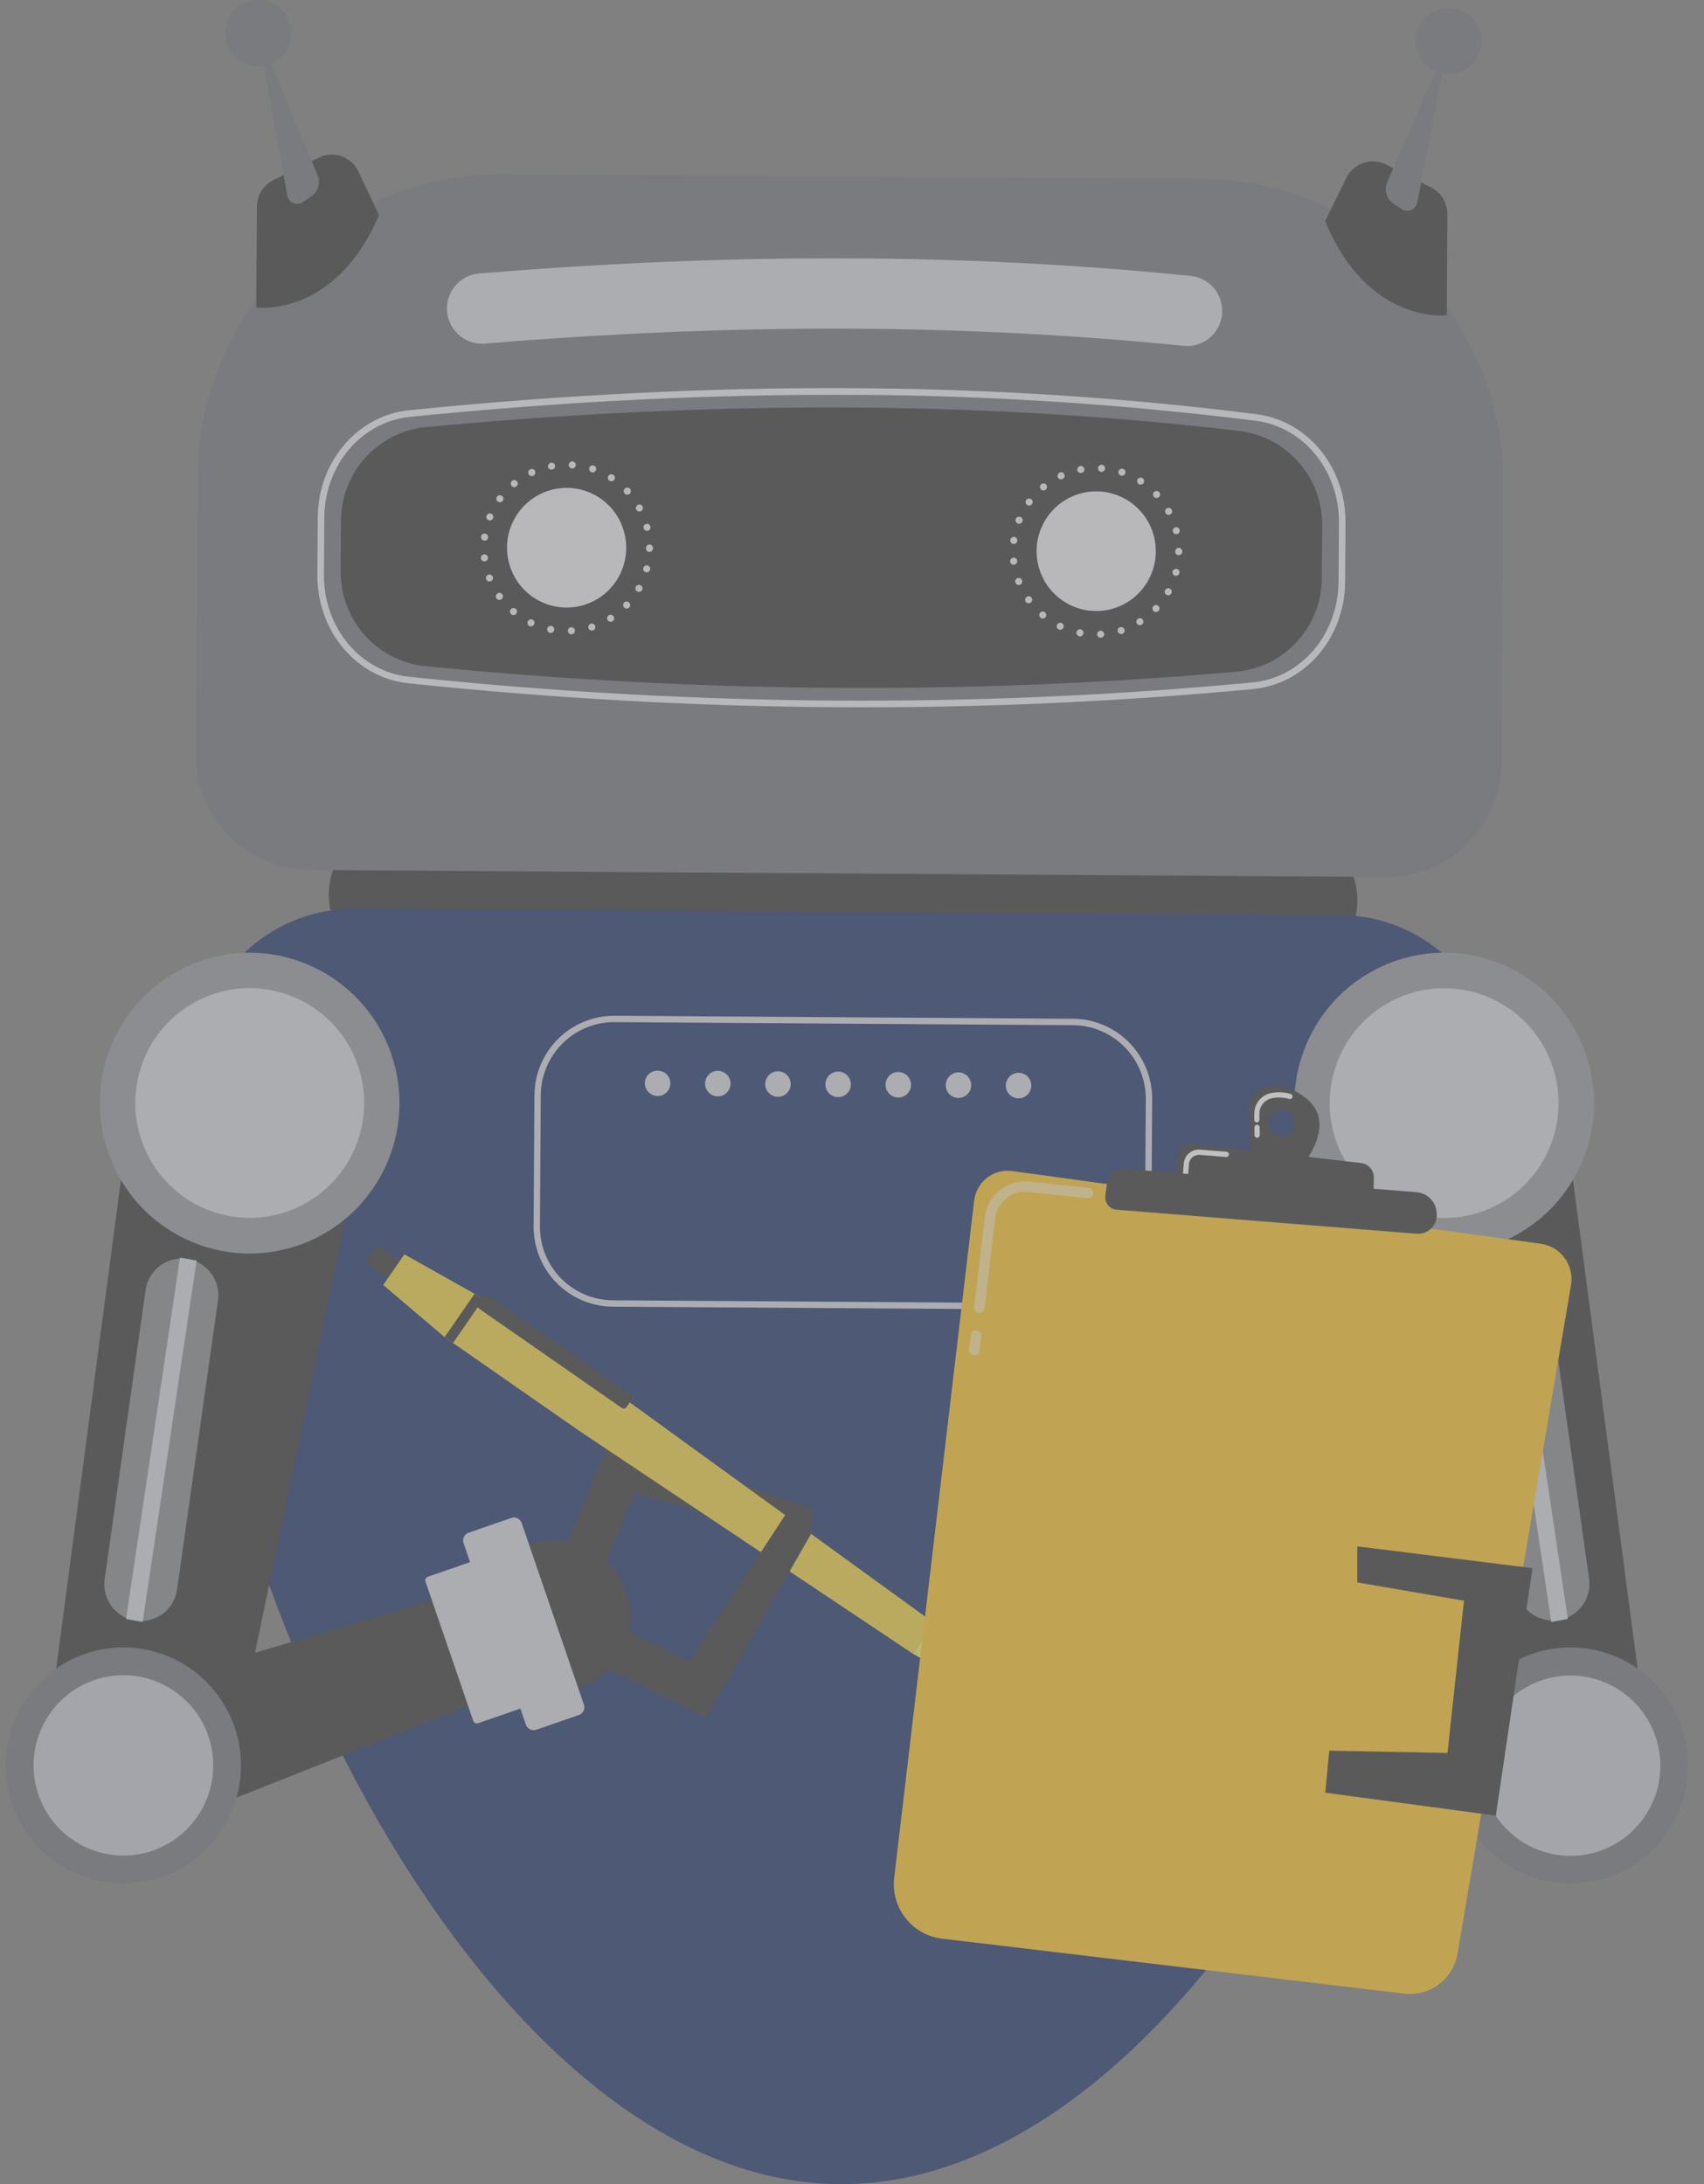 <?xml version="1.0" encoding="UTF-8"?> <svg xmlns="http://www.w3.org/2000/svg" width="71" height="91" viewBox="0 0 71 91" fill="none"><rect x="0" y="0" width="71" height="91" fill="#808080" stroke="none"/> <g opacity="0.5"> <path d="M53.55 40.505L16.668 40.265C15.877 40.258 15.12 39.937 14.563 39.371C14.007 38.806 13.696 38.043 13.699 37.248C13.706 36.453 14.026 35.694 14.589 35.136C15.152 34.577 15.912 34.265 16.704 34.268L53.589 34.508C54.38 34.515 55.137 34.836 55.694 35.401C56.25 35.966 56.561 36.73 56.558 37.524C56.551 38.319 56.231 39.08 55.667 39.638C55.103 40.197 54.342 40.508 53.55 40.505Z" fill="#333435"></path> <path d="M50.103 7.45L20.941 7.26C13.998 7.215 8.283 12.878 8.238 19.846L8.166 31.443C8.161 32.708 8.656 33.924 9.541 34.824C10.426 35.724 11.63 36.236 12.89 36.248L57.778 36.539C59.038 36.543 60.249 36.047 61.146 35.158C62.043 34.27 62.553 33.061 62.565 31.796L62.637 20.199C62.682 13.231 57.042 7.495 50.103 7.45Z" fill="#74767B"></path> <path d="M55.827 38.122L14.815 37.856C11.133 37.832 8.102 40.836 8.08 44.531L8.046 49.933C7.948 64.95 20.021 90.903 34.983 91C49.942 91.098 62.349 65.304 62.446 50.287L62.481 44.885C62.504 41.189 59.509 38.146 55.827 38.122Z" fill="#1A316A"></path> <path d="M55.077 24.093C55.072 25.071 54.703 26.012 54.043 26.732C53.383 27.452 52.48 27.899 51.509 27.986C40.624 28.944 29.34 28.902 17.73 27.757C16.757 27.66 15.856 27.202 15.202 26.473C14.548 25.744 14.189 24.795 14.195 23.814L14.209 21.684C14.215 20.709 14.582 19.77 15.238 19.051C15.895 18.332 16.794 17.883 17.762 17.792C29.058 16.739 40.354 16.616 51.647 17.957C52.602 18.073 53.481 18.538 54.116 19.264C54.752 19.989 55.099 20.924 55.092 21.889L55.077 24.093Z" fill="#333435"></path> <path d="M25.767 24.054C26.445 22.858 26.03 21.336 24.838 20.654C23.647 19.973 22.131 20.39 21.452 21.586C20.773 22.782 21.189 24.304 22.38 24.986C23.572 25.667 25.088 25.25 25.767 24.054Z" fill="#EFEFF4"></path> <path d="M46.241 25.392C47.576 25.078 48.405 23.737 48.093 22.397C47.78 21.056 46.444 20.224 45.109 20.538C43.774 20.851 42.945 22.192 43.257 23.532C43.57 24.873 44.905 25.705 46.241 25.392Z" fill="#EFEFF4"></path> <path d="M23.662 26.291C23.661 26.272 23.663 26.253 23.669 26.234C23.675 26.216 23.685 26.199 23.698 26.184C23.71 26.17 23.726 26.158 23.743 26.149C23.76 26.141 23.779 26.136 23.798 26.135C23.818 26.133 23.837 26.136 23.856 26.142C23.874 26.148 23.891 26.158 23.906 26.171C23.92 26.184 23.932 26.2 23.94 26.218C23.949 26.236 23.953 26.255 23.954 26.274C23.955 26.294 23.952 26.313 23.946 26.331C23.939 26.349 23.93 26.366 23.917 26.38C23.904 26.395 23.888 26.406 23.871 26.414C23.853 26.422 23.834 26.427 23.815 26.428H23.807C23.77 26.428 23.735 26.414 23.708 26.388C23.681 26.363 23.665 26.328 23.662 26.291ZM22.916 26.369C22.878 26.361 22.845 26.338 22.823 26.305C22.802 26.273 22.794 26.233 22.8 26.195C22.804 26.175 22.811 26.157 22.822 26.141C22.833 26.125 22.847 26.111 22.863 26.1C22.879 26.089 22.897 26.082 22.916 26.078C22.935 26.075 22.955 26.075 22.974 26.079C22.993 26.082 23.011 26.09 23.027 26.1C23.044 26.111 23.057 26.125 23.068 26.141C23.079 26.157 23.087 26.176 23.09 26.195C23.094 26.214 23.094 26.234 23.09 26.253C23.083 26.286 23.065 26.317 23.039 26.338C23.012 26.36 22.979 26.372 22.945 26.371C22.934 26.371 22.927 26.369 22.916 26.369ZM24.517 26.17C24.512 26.151 24.51 26.132 24.511 26.113C24.513 26.093 24.519 26.075 24.528 26.058C24.537 26.041 24.549 26.026 24.564 26.013C24.579 26.001 24.596 25.992 24.614 25.987C24.633 25.981 24.652 25.979 24.671 25.98C24.69 25.982 24.708 25.987 24.725 25.996C24.742 26.005 24.757 26.017 24.77 26.031C24.782 26.046 24.791 26.063 24.797 26.081C24.803 26.099 24.806 26.119 24.804 26.138C24.803 26.158 24.798 26.177 24.789 26.194C24.78 26.212 24.768 26.227 24.753 26.239C24.738 26.252 24.721 26.262 24.703 26.267C24.688 26.271 24.673 26.273 24.657 26.272C24.626 26.273 24.596 26.263 24.57 26.244C24.545 26.226 24.527 26.2 24.517 26.17ZM22.061 26.085C22.043 26.076 22.028 26.065 22.015 26.05C22.003 26.036 21.993 26.02 21.986 26.001C21.98 25.983 21.978 25.964 21.979 25.945C21.98 25.926 21.985 25.907 21.993 25.89C22.001 25.872 22.012 25.856 22.026 25.843C22.04 25.83 22.057 25.819 22.075 25.813C22.093 25.806 22.112 25.803 22.131 25.803C22.151 25.804 22.17 25.809 22.187 25.817C22.204 25.826 22.22 25.837 22.233 25.851C22.245 25.866 22.255 25.882 22.262 25.9C22.268 25.919 22.271 25.938 22.27 25.957C22.268 25.976 22.264 25.995 22.255 26.012C22.244 26.038 22.225 26.059 22.201 26.074C22.177 26.089 22.15 26.097 22.122 26.096C22.101 26.097 22.08 26.093 22.061 26.083V26.085ZM25.319 25.84C25.308 25.823 25.301 25.805 25.297 25.786C25.294 25.766 25.294 25.747 25.299 25.727C25.303 25.708 25.311 25.69 25.323 25.674C25.334 25.658 25.349 25.645 25.365 25.635C25.398 25.615 25.438 25.609 25.475 25.617C25.513 25.626 25.546 25.649 25.567 25.681C25.587 25.715 25.594 25.755 25.586 25.793C25.577 25.832 25.553 25.865 25.52 25.886C25.496 25.901 25.469 25.908 25.441 25.907C25.416 25.907 25.392 25.901 25.371 25.889C25.349 25.877 25.331 25.859 25.318 25.838L25.319 25.84ZM21.302 25.593C21.287 25.581 21.274 25.566 21.265 25.549C21.256 25.531 21.251 25.512 21.249 25.493C21.247 25.474 21.25 25.454 21.256 25.436C21.262 25.417 21.271 25.4 21.284 25.386C21.31 25.356 21.346 25.338 21.384 25.335C21.423 25.331 21.461 25.343 21.491 25.368C21.521 25.394 21.539 25.43 21.542 25.468C21.545 25.507 21.533 25.546 21.509 25.576C21.495 25.593 21.477 25.606 21.457 25.615C21.438 25.624 21.416 25.629 21.394 25.629C21.36 25.629 21.327 25.616 21.302 25.593ZM26.008 25.318C25.98 25.29 25.964 25.253 25.964 25.213C25.963 25.174 25.978 25.136 26.005 25.107C26.018 25.093 26.034 25.082 26.052 25.074C26.069 25.066 26.088 25.062 26.107 25.062C26.126 25.061 26.145 25.065 26.163 25.072C26.181 25.079 26.197 25.09 26.211 25.103C26.225 25.117 26.236 25.133 26.244 25.15C26.252 25.168 26.256 25.187 26.257 25.206C26.257 25.226 26.254 25.245 26.247 25.263C26.24 25.281 26.229 25.297 26.215 25.311C26.202 25.326 26.186 25.338 26.167 25.345C26.149 25.353 26.129 25.357 26.109 25.356C26.072 25.355 26.037 25.342 26.008 25.318ZM20.688 24.934C20.677 24.919 20.669 24.901 20.664 24.882C20.66 24.863 20.659 24.844 20.662 24.825C20.665 24.805 20.672 24.787 20.682 24.771C20.692 24.754 20.706 24.74 20.722 24.729C20.737 24.717 20.755 24.709 20.774 24.704C20.793 24.699 20.812 24.698 20.832 24.701C20.851 24.704 20.869 24.711 20.886 24.722C20.902 24.732 20.917 24.746 20.928 24.762C20.939 24.777 20.947 24.795 20.952 24.814C20.956 24.833 20.956 24.853 20.953 24.872C20.95 24.891 20.943 24.909 20.932 24.925C20.922 24.942 20.908 24.956 20.892 24.967C20.868 24.985 20.838 24.995 20.807 24.996C20.784 24.996 20.761 24.99 20.74 24.98C20.72 24.969 20.702 24.953 20.688 24.934ZM26.554 24.643C26.537 24.634 26.521 24.622 26.509 24.606C26.497 24.591 26.488 24.574 26.483 24.555C26.477 24.536 26.476 24.517 26.478 24.497C26.481 24.478 26.487 24.459 26.496 24.443C26.516 24.409 26.547 24.384 26.584 24.374C26.622 24.363 26.662 24.367 26.696 24.386C26.713 24.395 26.728 24.408 26.74 24.423C26.752 24.438 26.761 24.455 26.766 24.474C26.771 24.492 26.773 24.512 26.771 24.531C26.768 24.55 26.762 24.569 26.753 24.586C26.74 24.609 26.721 24.628 26.698 24.64C26.675 24.653 26.649 24.659 26.622 24.659C26.598 24.66 26.574 24.654 26.552 24.643H26.554ZM20.258 24.134C20.244 24.098 20.245 24.058 20.261 24.022C20.276 23.986 20.305 23.958 20.341 23.943C20.378 23.93 20.418 23.931 20.453 23.947C20.489 23.962 20.517 23.991 20.532 24.027C20.546 24.063 20.545 24.104 20.529 24.14C20.514 24.176 20.485 24.204 20.449 24.219C20.43 24.225 20.412 24.228 20.393 24.229C20.363 24.229 20.335 24.22 20.311 24.203C20.287 24.186 20.268 24.162 20.258 24.134ZM26.911 23.844C26.892 23.839 26.874 23.831 26.859 23.819C26.843 23.807 26.83 23.793 26.82 23.776C26.811 23.759 26.804 23.741 26.802 23.722C26.799 23.702 26.8 23.683 26.806 23.664C26.816 23.627 26.84 23.595 26.874 23.576C26.907 23.556 26.946 23.55 26.984 23.559C27.003 23.563 27.02 23.572 27.036 23.583C27.051 23.595 27.064 23.61 27.074 23.626C27.084 23.643 27.09 23.662 27.093 23.681C27.095 23.7 27.094 23.72 27.089 23.738C27.08 23.77 27.062 23.798 27.035 23.818C27.009 23.837 26.977 23.848 26.944 23.847C26.933 23.848 26.922 23.849 26.911 23.848V23.844ZM20.038 23.262C20.034 23.223 20.045 23.184 20.069 23.153C20.093 23.122 20.128 23.102 20.167 23.097C20.206 23.093 20.244 23.104 20.275 23.128C20.305 23.152 20.326 23.188 20.331 23.227C20.335 23.265 20.324 23.304 20.3 23.335C20.276 23.366 20.24 23.386 20.202 23.391H20.184C20.148 23.39 20.114 23.377 20.087 23.353C20.06 23.33 20.043 23.297 20.038 23.262ZM26.917 22.849V22.843V22.832C26.917 22.794 26.932 22.757 26.96 22.73C26.987 22.702 27.024 22.687 27.062 22.687C27.1 22.687 27.137 22.702 27.164 22.73C27.192 22.757 27.207 22.794 27.207 22.832V22.84V22.849C27.207 22.887 27.192 22.924 27.164 22.951C27.137 22.979 27.1 22.994 27.062 22.994C27.043 22.994 27.023 22.991 27.005 22.983C26.987 22.976 26.971 22.965 26.957 22.952C26.943 22.938 26.932 22.921 26.925 22.903C26.918 22.885 26.914 22.866 26.914 22.846L26.917 22.849ZM20.173 22.522C20.154 22.52 20.136 22.514 20.119 22.505C20.102 22.496 20.087 22.483 20.075 22.468C20.062 22.452 20.054 22.435 20.049 22.416C20.043 22.397 20.042 22.378 20.044 22.358C20.047 22.339 20.053 22.321 20.063 22.304C20.072 22.287 20.085 22.272 20.101 22.26C20.116 22.248 20.134 22.24 20.152 22.235C20.171 22.23 20.191 22.229 20.21 22.232C20.229 22.234 20.247 22.241 20.264 22.25C20.28 22.259 20.295 22.272 20.307 22.287C20.318 22.303 20.327 22.32 20.332 22.339C20.337 22.357 20.338 22.377 20.336 22.396C20.332 22.431 20.315 22.464 20.288 22.488C20.261 22.512 20.227 22.525 20.191 22.525C20.181 22.523 20.176 22.52 20.171 22.52L20.173 22.522ZM26.817 22.008C26.812 21.99 26.811 21.97 26.813 21.951C26.816 21.933 26.822 21.914 26.832 21.898C26.842 21.881 26.855 21.867 26.87 21.855C26.885 21.844 26.902 21.835 26.921 21.831C26.939 21.826 26.959 21.824 26.979 21.826C26.998 21.829 27.016 21.835 27.033 21.845C27.05 21.855 27.065 21.868 27.076 21.884C27.088 21.899 27.096 21.917 27.101 21.936C27.11 21.974 27.104 22.015 27.084 22.048C27.063 22.082 27.031 22.106 26.993 22.116C26.981 22.118 26.968 22.118 26.956 22.116C26.924 22.117 26.892 22.106 26.866 22.086C26.84 22.066 26.822 22.038 26.814 22.006L26.817 22.008ZM20.354 21.674C20.318 21.659 20.289 21.63 20.274 21.594C20.259 21.558 20.258 21.517 20.273 21.481C20.288 21.445 20.316 21.416 20.352 21.401C20.388 21.386 20.428 21.385 20.465 21.4C20.5 21.415 20.529 21.443 20.544 21.479C20.56 21.515 20.56 21.556 20.546 21.592C20.534 21.619 20.514 21.642 20.489 21.659C20.465 21.675 20.436 21.684 20.407 21.685C20.387 21.683 20.369 21.678 20.351 21.672L20.354 21.674ZM26.513 21.238C26.504 21.221 26.497 21.202 26.495 21.183C26.493 21.164 26.494 21.144 26.5 21.126C26.505 21.107 26.514 21.09 26.526 21.075C26.538 21.059 26.553 21.047 26.57 21.038C26.587 21.028 26.606 21.022 26.625 21.02C26.644 21.017 26.663 21.019 26.682 21.024C26.701 21.03 26.718 21.039 26.733 21.051C26.748 21.063 26.76 21.078 26.769 21.095C26.779 21.112 26.785 21.131 26.787 21.15C26.79 21.169 26.788 21.189 26.783 21.207C26.777 21.226 26.768 21.243 26.756 21.258C26.744 21.273 26.729 21.286 26.712 21.295C26.69 21.307 26.665 21.313 26.64 21.312C26.613 21.313 26.587 21.306 26.564 21.292C26.541 21.278 26.523 21.258 26.51 21.235L26.513 21.238ZM20.744 20.899C20.728 20.888 20.714 20.873 20.704 20.857C20.693 20.84 20.686 20.822 20.683 20.802C20.68 20.783 20.681 20.763 20.686 20.744C20.69 20.725 20.699 20.707 20.711 20.691C20.722 20.675 20.736 20.662 20.753 20.652C20.769 20.642 20.788 20.636 20.806 20.633C20.826 20.63 20.845 20.631 20.863 20.636C20.882 20.64 20.9 20.649 20.915 20.66C20.931 20.672 20.944 20.686 20.954 20.702C20.965 20.719 20.971 20.737 20.974 20.756C20.978 20.775 20.977 20.794 20.972 20.813C20.968 20.832 20.96 20.85 20.948 20.865C20.935 20.884 20.917 20.9 20.896 20.91C20.875 20.921 20.852 20.926 20.829 20.926C20.797 20.926 20.766 20.916 20.741 20.896L20.744 20.899ZM26.03 20.563C26.017 20.549 26.006 20.533 25.999 20.515C25.992 20.496 25.989 20.477 25.99 20.458C25.99 20.438 25.995 20.419 26.003 20.402C26.011 20.384 26.022 20.368 26.037 20.355C26.066 20.329 26.104 20.314 26.143 20.316C26.182 20.317 26.219 20.333 26.246 20.362C26.259 20.376 26.27 20.392 26.277 20.41C26.284 20.428 26.287 20.448 26.286 20.467C26.286 20.486 26.281 20.505 26.273 20.523C26.265 20.541 26.254 20.556 26.239 20.57C26.212 20.595 26.175 20.609 26.138 20.609C26.117 20.61 26.095 20.606 26.076 20.597C26.056 20.589 26.038 20.576 26.024 20.56L26.03 20.563ZM21.313 20.242C21.289 20.211 21.278 20.173 21.282 20.134C21.285 20.095 21.304 20.06 21.334 20.035C21.364 20.01 21.402 19.998 21.441 20.002C21.48 20.006 21.515 20.024 21.541 20.054C21.565 20.085 21.576 20.123 21.572 20.162C21.568 20.201 21.55 20.237 21.52 20.262C21.494 20.284 21.459 20.296 21.425 20.296C21.402 20.296 21.38 20.291 21.36 20.281C21.339 20.271 21.321 20.257 21.307 20.239L21.313 20.242ZM25.394 20.032C25.377 20.021 25.363 20.008 25.352 19.992C25.341 19.976 25.334 19.958 25.329 19.939C25.326 19.921 25.325 19.901 25.329 19.882C25.332 19.863 25.34 19.845 25.35 19.829C25.36 19.812 25.373 19.798 25.389 19.787C25.405 19.776 25.422 19.768 25.441 19.763C25.46 19.759 25.479 19.758 25.498 19.762C25.517 19.765 25.535 19.772 25.552 19.782C25.584 19.804 25.608 19.837 25.617 19.875C25.625 19.913 25.619 19.954 25.599 19.987C25.584 20.008 25.566 20.024 25.544 20.036C25.522 20.047 25.498 20.053 25.473 20.053C25.443 20.054 25.413 20.045 25.388 20.029L25.394 20.032ZM22.025 19.748C22.017 19.731 22.012 19.711 22.011 19.692C22.01 19.672 22.013 19.653 22.02 19.635C22.026 19.616 22.037 19.599 22.05 19.585C22.064 19.571 22.08 19.56 22.097 19.552C22.115 19.543 22.134 19.538 22.154 19.537C22.173 19.536 22.193 19.539 22.211 19.546C22.229 19.553 22.246 19.563 22.26 19.577C22.274 19.59 22.286 19.607 22.294 19.625C22.302 19.642 22.306 19.661 22.307 19.68C22.308 19.7 22.305 19.719 22.298 19.737C22.291 19.755 22.281 19.771 22.268 19.785C22.255 19.8 22.239 19.811 22.221 19.819C22.203 19.829 22.182 19.835 22.16 19.835C22.131 19.836 22.101 19.828 22.076 19.812C22.05 19.796 22.031 19.773 22.019 19.745L22.025 19.748ZM24.648 19.675C24.611 19.663 24.581 19.636 24.563 19.601C24.545 19.566 24.542 19.526 24.553 19.489C24.559 19.47 24.569 19.453 24.581 19.438C24.594 19.423 24.609 19.411 24.627 19.403C24.644 19.394 24.663 19.389 24.683 19.388C24.702 19.387 24.721 19.39 24.74 19.396C24.758 19.402 24.775 19.411 24.79 19.424C24.805 19.436 24.817 19.451 24.826 19.469C24.835 19.486 24.84 19.505 24.841 19.524C24.843 19.543 24.841 19.563 24.835 19.581C24.826 19.611 24.807 19.637 24.782 19.656C24.757 19.674 24.727 19.684 24.696 19.684C24.677 19.684 24.659 19.68 24.642 19.672L24.648 19.675ZM22.837 19.448C22.834 19.429 22.834 19.41 22.838 19.391C22.843 19.372 22.85 19.354 22.861 19.338C22.872 19.323 22.886 19.309 22.902 19.299C22.919 19.289 22.937 19.282 22.956 19.279C22.974 19.275 22.994 19.275 23.013 19.278C23.032 19.282 23.049 19.29 23.066 19.3C23.081 19.311 23.095 19.325 23.106 19.341C23.116 19.357 23.124 19.375 23.127 19.394C23.134 19.433 23.125 19.472 23.103 19.504C23.081 19.536 23.047 19.559 23.009 19.566C23 19.567 22.99 19.567 22.98 19.566C22.945 19.568 22.91 19.556 22.882 19.534C22.855 19.511 22.837 19.48 22.831 19.444L22.837 19.448ZM23.835 19.521C23.815 19.52 23.796 19.515 23.779 19.506C23.761 19.498 23.746 19.486 23.733 19.471C23.72 19.456 23.71 19.439 23.704 19.421C23.698 19.402 23.696 19.382 23.698 19.363C23.701 19.324 23.719 19.288 23.749 19.262C23.778 19.236 23.816 19.223 23.855 19.225C23.894 19.228 23.93 19.247 23.956 19.276C23.981 19.306 23.994 19.344 23.992 19.383C23.989 19.42 23.973 19.454 23.946 19.48C23.919 19.505 23.884 19.52 23.848 19.521H23.837H23.835Z" fill="#EFEFF4"></path> <path d="M45.715 26.434C45.714 26.414 45.716 26.395 45.722 26.377C45.728 26.358 45.738 26.341 45.75 26.327C45.763 26.312 45.779 26.3 45.796 26.292C45.813 26.283 45.832 26.278 45.851 26.277C45.87 26.276 45.89 26.278 45.908 26.285C45.927 26.291 45.944 26.301 45.959 26.314C45.973 26.327 45.985 26.343 45.993 26.36C46.001 26.378 46.006 26.397 46.007 26.417C46.008 26.436 46.005 26.455 45.999 26.474C45.992 26.492 45.982 26.509 45.969 26.523C45.956 26.537 45.941 26.549 45.923 26.557C45.906 26.565 45.887 26.57 45.868 26.57H45.86C45.823 26.57 45.787 26.556 45.76 26.531C45.733 26.505 45.717 26.471 45.715 26.434ZM44.968 26.511C44.931 26.503 44.897 26.48 44.876 26.448C44.854 26.416 44.846 26.376 44.853 26.338C44.857 26.318 44.864 26.3 44.875 26.284C44.885 26.267 44.899 26.253 44.915 26.243C44.931 26.232 44.95 26.224 44.969 26.221C44.988 26.217 45.007 26.217 45.026 26.221C45.045 26.225 45.064 26.232 45.08 26.243C45.096 26.253 45.11 26.267 45.121 26.284C45.132 26.3 45.139 26.318 45.143 26.337C45.147 26.356 45.146 26.376 45.142 26.395C45.135 26.429 45.117 26.459 45.091 26.48C45.065 26.502 45.032 26.514 44.997 26.514C44.987 26.514 44.981 26.511 44.968 26.511ZM46.574 26.314C46.568 26.296 46.566 26.277 46.568 26.257C46.569 26.238 46.575 26.219 46.584 26.202C46.593 26.185 46.605 26.17 46.62 26.158C46.635 26.146 46.652 26.137 46.671 26.131C46.689 26.125 46.708 26.123 46.727 26.125C46.746 26.126 46.765 26.132 46.782 26.14C46.799 26.149 46.814 26.161 46.826 26.176C46.838 26.191 46.847 26.207 46.853 26.226C46.859 26.244 46.862 26.264 46.861 26.283C46.859 26.302 46.854 26.321 46.845 26.338C46.836 26.355 46.824 26.371 46.809 26.383C46.795 26.396 46.778 26.405 46.759 26.411C46.744 26.416 46.729 26.417 46.714 26.416C46.682 26.416 46.652 26.407 46.627 26.388C46.602 26.37 46.583 26.344 46.574 26.314ZM44.112 26.226C44.094 26.218 44.079 26.206 44.066 26.192C44.053 26.178 44.044 26.161 44.037 26.143C44.031 26.125 44.029 26.105 44.03 26.086C44.031 26.067 44.036 26.048 44.044 26.031C44.052 26.013 44.063 25.997 44.078 25.984C44.092 25.971 44.108 25.96 44.126 25.953C44.144 25.947 44.163 25.944 44.183 25.945C44.202 25.945 44.221 25.95 44.239 25.958C44.256 25.966 44.271 25.978 44.284 25.992C44.297 26.007 44.306 26.023 44.312 26.041C44.319 26.06 44.321 26.079 44.32 26.098C44.319 26.117 44.314 26.136 44.306 26.153C44.295 26.179 44.276 26.201 44.252 26.216C44.228 26.231 44.201 26.238 44.173 26.237C44.152 26.238 44.131 26.234 44.112 26.226ZM47.37 25.981C47.36 25.964 47.352 25.946 47.349 25.927C47.345 25.907 47.346 25.888 47.35 25.869C47.355 25.85 47.363 25.832 47.374 25.816C47.386 25.8 47.4 25.787 47.417 25.776C47.433 25.766 47.451 25.759 47.47 25.756C47.489 25.753 47.508 25.753 47.527 25.757C47.546 25.762 47.563 25.77 47.579 25.781C47.595 25.792 47.608 25.806 47.618 25.823C47.629 25.839 47.636 25.858 47.639 25.877C47.643 25.896 47.642 25.916 47.638 25.935C47.634 25.954 47.626 25.972 47.614 25.988C47.603 26.004 47.588 26.017 47.572 26.027C47.548 26.042 47.52 26.049 47.492 26.048C47.468 26.048 47.444 26.042 47.422 26.03C47.401 26.018 47.383 26.001 47.37 25.981ZM43.354 25.736C43.339 25.724 43.327 25.709 43.318 25.692C43.309 25.674 43.303 25.656 43.302 25.636C43.3 25.617 43.303 25.597 43.309 25.579C43.315 25.56 43.324 25.543 43.337 25.529C43.362 25.499 43.398 25.481 43.437 25.478C43.476 25.474 43.514 25.486 43.544 25.511C43.573 25.537 43.592 25.573 43.595 25.611C43.598 25.65 43.586 25.689 43.561 25.719C43.547 25.736 43.53 25.749 43.51 25.758C43.49 25.767 43.469 25.771 43.447 25.771C43.413 25.771 43.38 25.759 43.355 25.736H43.354ZM48.061 25.46C48.034 25.432 48.018 25.395 48.018 25.355C48.018 25.316 48.034 25.278 48.061 25.25C48.074 25.236 48.09 25.225 48.108 25.217C48.125 25.209 48.144 25.205 48.163 25.205C48.183 25.204 48.202 25.208 48.22 25.215C48.237 25.222 48.254 25.232 48.267 25.246C48.282 25.259 48.293 25.275 48.301 25.293C48.309 25.31 48.313 25.329 48.313 25.349C48.314 25.368 48.31 25.387 48.303 25.405C48.296 25.424 48.285 25.44 48.272 25.454C48.258 25.468 48.242 25.48 48.224 25.488C48.205 25.496 48.185 25.499 48.165 25.499C48.127 25.499 48.091 25.485 48.062 25.46H48.061ZM42.74 25.074C42.729 25.059 42.721 25.041 42.716 25.022C42.712 25.003 42.711 24.984 42.714 24.965C42.717 24.946 42.724 24.927 42.734 24.911C42.745 24.895 42.758 24.88 42.774 24.869C42.789 24.857 42.807 24.849 42.826 24.844C42.845 24.84 42.865 24.839 42.884 24.842C42.903 24.845 42.922 24.852 42.938 24.862C42.955 24.873 42.969 24.887 42.98 24.903C42.991 24.918 42.999 24.936 43.004 24.955C43.008 24.974 43.008 24.994 43.005 25.013C43.002 25.032 42.995 25.05 42.984 25.066C42.974 25.083 42.96 25.097 42.944 25.108C42.92 25.126 42.89 25.136 42.859 25.136C42.836 25.136 42.813 25.13 42.792 25.12C42.772 25.109 42.754 25.093 42.741 25.074H42.74ZM48.606 24.784C48.589 24.774 48.574 24.762 48.562 24.747C48.549 24.732 48.541 24.714 48.535 24.696C48.53 24.677 48.528 24.657 48.531 24.638C48.533 24.619 48.539 24.6 48.548 24.584C48.558 24.567 48.57 24.552 48.585 24.539C48.6 24.527 48.617 24.518 48.636 24.513C48.654 24.507 48.674 24.506 48.693 24.508C48.712 24.51 48.731 24.517 48.748 24.526C48.765 24.535 48.78 24.548 48.792 24.563C48.804 24.578 48.813 24.595 48.818 24.614C48.823 24.633 48.825 24.652 48.823 24.671C48.82 24.691 48.814 24.709 48.805 24.726C48.792 24.75 48.773 24.769 48.75 24.783C48.727 24.796 48.701 24.803 48.674 24.802C48.65 24.802 48.626 24.795 48.605 24.782L48.606 24.784ZM42.311 24.279C42.303 24.261 42.3 24.242 42.3 24.222C42.3 24.203 42.304 24.183 42.312 24.166C42.32 24.148 42.331 24.132 42.345 24.118C42.359 24.105 42.376 24.095 42.394 24.088C42.431 24.074 42.471 24.075 42.506 24.091C42.542 24.106 42.57 24.135 42.585 24.171C42.598 24.208 42.597 24.248 42.582 24.284C42.566 24.32 42.537 24.348 42.501 24.363C42.483 24.368 42.465 24.372 42.446 24.373C42.416 24.373 42.388 24.364 42.364 24.347C42.34 24.33 42.321 24.306 42.311 24.279ZM48.963 23.988C48.945 23.984 48.927 23.975 48.912 23.964C48.896 23.952 48.883 23.938 48.873 23.921C48.864 23.904 48.857 23.886 48.855 23.867C48.852 23.848 48.853 23.828 48.858 23.809C48.869 23.772 48.893 23.74 48.926 23.721C48.959 23.701 48.999 23.695 49.036 23.704C49.055 23.709 49.073 23.717 49.088 23.729C49.104 23.74 49.117 23.755 49.126 23.771C49.136 23.788 49.142 23.806 49.145 23.826C49.148 23.845 49.147 23.864 49.142 23.883C49.133 23.914 49.114 23.942 49.087 23.962C49.061 23.981 49.029 23.992 48.997 23.991C48.986 23.992 48.974 23.991 48.963 23.988ZM42.091 23.4C42.086 23.361 42.098 23.322 42.122 23.291C42.146 23.261 42.181 23.241 42.22 23.236C42.239 23.233 42.258 23.235 42.277 23.239C42.296 23.245 42.313 23.253 42.329 23.265C42.344 23.277 42.356 23.292 42.366 23.309C42.375 23.326 42.381 23.345 42.383 23.364C42.388 23.403 42.377 23.442 42.352 23.473C42.328 23.504 42.293 23.524 42.254 23.529H42.236C42.201 23.529 42.166 23.517 42.14 23.493C42.113 23.47 42.095 23.438 42.091 23.402V23.4ZM48.97 22.986V22.981V22.971C48.97 22.932 48.985 22.895 49.012 22.868C49.039 22.84 49.076 22.825 49.115 22.825C49.153 22.825 49.19 22.84 49.217 22.868C49.244 22.895 49.26 22.932 49.26 22.971V22.979V22.986C49.26 23.025 49.244 23.062 49.217 23.089C49.19 23.117 49.153 23.132 49.115 23.132C49.096 23.132 49.077 23.129 49.059 23.122C49.041 23.115 49.025 23.104 49.011 23.091C48.998 23.078 48.986 23.062 48.979 23.044C48.971 23.027 48.967 23.008 48.967 22.989L48.97 22.986ZM42.226 22.661C42.207 22.659 42.188 22.653 42.171 22.644C42.154 22.634 42.139 22.622 42.127 22.606C42.115 22.591 42.106 22.574 42.101 22.555C42.096 22.536 42.095 22.517 42.097 22.497C42.099 22.478 42.106 22.459 42.115 22.442C42.125 22.425 42.138 22.41 42.153 22.399C42.168 22.387 42.186 22.378 42.205 22.373C42.224 22.368 42.243 22.367 42.262 22.37C42.281 22.372 42.3 22.378 42.316 22.388C42.333 22.398 42.348 22.41 42.359 22.425C42.371 22.441 42.38 22.458 42.385 22.477C42.39 22.495 42.391 22.515 42.388 22.534C42.384 22.569 42.367 22.602 42.341 22.626C42.314 22.65 42.279 22.663 42.243 22.663C42.233 22.665 42.229 22.663 42.223 22.663L42.226 22.661ZM48.869 22.147C48.864 22.128 48.863 22.109 48.866 22.09C48.868 22.071 48.875 22.053 48.884 22.036C48.894 22.02 48.907 22.005 48.922 21.994C48.938 21.982 48.955 21.974 48.974 21.969C49.011 21.959 49.051 21.965 49.085 21.984C49.119 22.004 49.144 22.036 49.154 22.074C49.163 22.113 49.157 22.153 49.136 22.186C49.116 22.22 49.084 22.244 49.046 22.255C49.034 22.256 49.021 22.256 49.009 22.255C48.977 22.255 48.946 22.245 48.92 22.226C48.894 22.207 48.875 22.18 48.866 22.149L48.869 22.147ZM42.407 21.812C42.37 21.797 42.342 21.768 42.327 21.732C42.311 21.696 42.311 21.655 42.325 21.619C42.332 21.601 42.343 21.584 42.357 21.571C42.37 21.557 42.386 21.546 42.404 21.538C42.422 21.53 42.441 21.527 42.461 21.527C42.48 21.527 42.499 21.531 42.517 21.538C42.535 21.546 42.552 21.556 42.566 21.57C42.58 21.583 42.591 21.599 42.598 21.617C42.606 21.635 42.61 21.654 42.61 21.674C42.61 21.693 42.606 21.712 42.598 21.73C42.587 21.758 42.567 21.781 42.542 21.797C42.518 21.814 42.489 21.823 42.459 21.823C42.44 21.823 42.422 21.82 42.404 21.814L42.407 21.812ZM48.566 21.376C48.556 21.359 48.55 21.34 48.548 21.321C48.546 21.302 48.547 21.283 48.553 21.264C48.558 21.245 48.567 21.228 48.579 21.213C48.591 21.198 48.606 21.186 48.623 21.177C48.64 21.167 48.658 21.161 48.678 21.159C48.697 21.156 48.716 21.158 48.735 21.163C48.753 21.168 48.77 21.177 48.785 21.19C48.801 21.202 48.813 21.217 48.822 21.234C48.832 21.251 48.838 21.269 48.84 21.288C48.842 21.308 48.84 21.327 48.835 21.346C48.83 21.364 48.821 21.381 48.809 21.396C48.797 21.411 48.782 21.424 48.765 21.433C48.743 21.445 48.718 21.452 48.693 21.451C48.666 21.452 48.64 21.445 48.617 21.432C48.595 21.419 48.576 21.4 48.563 21.377L48.566 21.376ZM42.797 21.037C42.781 21.026 42.767 21.011 42.756 20.995C42.746 20.978 42.739 20.96 42.736 20.94C42.733 20.921 42.733 20.901 42.738 20.882C42.743 20.863 42.752 20.845 42.764 20.829C42.775 20.813 42.789 20.8 42.806 20.79C42.822 20.78 42.84 20.774 42.859 20.771C42.878 20.768 42.898 20.769 42.916 20.774C42.935 20.778 42.952 20.787 42.968 20.799C42.983 20.81 42.997 20.824 43.007 20.84C43.018 20.857 43.025 20.875 43.028 20.894C43.031 20.913 43.03 20.933 43.025 20.952C43.021 20.971 43.013 20.989 43.001 21.004C42.987 21.023 42.969 21.038 42.948 21.048C42.928 21.059 42.905 21.064 42.882 21.064C42.85 21.066 42.819 21.057 42.794 21.038L42.797 21.037ZM48.083 20.701C48.07 20.687 48.059 20.671 48.052 20.653C48.045 20.635 48.042 20.615 48.043 20.596C48.044 20.577 48.048 20.558 48.056 20.54C48.064 20.523 48.075 20.507 48.089 20.494C48.118 20.467 48.156 20.453 48.195 20.454C48.234 20.455 48.272 20.472 48.299 20.5C48.312 20.514 48.322 20.531 48.329 20.549C48.336 20.567 48.34 20.586 48.339 20.606C48.338 20.625 48.334 20.644 48.326 20.662C48.318 20.679 48.306 20.695 48.292 20.708C48.264 20.733 48.228 20.747 48.191 20.748C48.17 20.749 48.149 20.745 48.129 20.738C48.109 20.73 48.092 20.718 48.077 20.703L48.083 20.701ZM43.366 20.381C43.342 20.35 43.331 20.311 43.334 20.272C43.338 20.234 43.357 20.198 43.386 20.173C43.417 20.148 43.455 20.137 43.494 20.141C43.532 20.144 43.568 20.163 43.593 20.192C43.618 20.223 43.629 20.262 43.625 20.3C43.621 20.339 43.603 20.375 43.573 20.4C43.546 20.423 43.512 20.435 43.477 20.434C43.455 20.435 43.433 20.43 43.413 20.421C43.393 20.412 43.375 20.399 43.36 20.382L43.366 20.381ZM47.446 20.17C47.43 20.159 47.416 20.146 47.405 20.13C47.394 20.114 47.386 20.096 47.382 20.077C47.378 20.058 47.378 20.039 47.382 20.02C47.385 20.001 47.392 19.983 47.403 19.967C47.413 19.95 47.426 19.936 47.442 19.925C47.457 19.914 47.475 19.906 47.494 19.901C47.513 19.897 47.532 19.896 47.551 19.9C47.57 19.903 47.588 19.91 47.604 19.92C47.637 19.942 47.661 19.975 47.669 20.014C47.678 20.052 47.672 20.092 47.651 20.126C47.637 20.146 47.618 20.163 47.597 20.174C47.575 20.186 47.551 20.192 47.526 20.192C47.497 20.193 47.468 20.186 47.443 20.171L47.446 20.17ZM44.078 19.887C44.062 19.851 44.06 19.81 44.074 19.773C44.087 19.737 44.115 19.707 44.15 19.69C44.168 19.681 44.187 19.676 44.206 19.675C44.226 19.674 44.245 19.677 44.264 19.684C44.282 19.691 44.299 19.701 44.313 19.715C44.327 19.728 44.339 19.745 44.346 19.763C44.355 19.78 44.359 19.799 44.36 19.818C44.361 19.838 44.357 19.857 44.351 19.875C44.344 19.893 44.334 19.91 44.321 19.924C44.307 19.938 44.291 19.949 44.274 19.957C44.255 19.967 44.234 19.972 44.213 19.972C44.184 19.974 44.155 19.967 44.13 19.952C44.104 19.937 44.084 19.915 44.072 19.888L44.078 19.887ZM46.7 19.814C46.664 19.801 46.633 19.774 46.615 19.74C46.598 19.705 46.594 19.664 46.606 19.627C46.612 19.608 46.621 19.591 46.634 19.576C46.647 19.562 46.662 19.55 46.68 19.541C46.697 19.533 46.716 19.528 46.736 19.527C46.755 19.526 46.774 19.529 46.792 19.535C46.811 19.54 46.828 19.549 46.843 19.562C46.858 19.574 46.871 19.589 46.88 19.606C46.888 19.624 46.894 19.643 46.895 19.662C46.896 19.681 46.893 19.701 46.887 19.719C46.878 19.749 46.859 19.775 46.834 19.794C46.809 19.812 46.779 19.822 46.748 19.822C46.73 19.824 46.712 19.821 46.695 19.815L46.7 19.814ZM44.89 19.586C44.887 19.567 44.887 19.548 44.891 19.529C44.895 19.51 44.903 19.492 44.914 19.477C44.925 19.461 44.938 19.448 44.955 19.437C44.971 19.427 44.989 19.42 45.008 19.417C45.026 19.413 45.046 19.412 45.065 19.416C45.084 19.42 45.102 19.427 45.118 19.438C45.134 19.449 45.148 19.463 45.158 19.479C45.169 19.495 45.176 19.513 45.18 19.532C45.186 19.571 45.178 19.61 45.156 19.642C45.133 19.674 45.1 19.697 45.062 19.704C45.052 19.706 45.042 19.706 45.033 19.704C44.998 19.706 44.964 19.695 44.936 19.674C44.909 19.652 44.89 19.621 44.884 19.587L44.89 19.586ZM45.887 19.659C45.868 19.658 45.849 19.653 45.831 19.644C45.814 19.636 45.798 19.624 45.785 19.609C45.773 19.594 45.763 19.577 45.757 19.558C45.751 19.54 45.749 19.52 45.75 19.501C45.754 19.462 45.772 19.426 45.801 19.4C45.831 19.374 45.869 19.361 45.908 19.363C45.946 19.367 45.982 19.385 46.008 19.415C46.034 19.444 46.047 19.482 46.045 19.521C46.042 19.558 46.026 19.592 45.999 19.618C45.972 19.643 45.937 19.658 45.9 19.659H45.889L45.887 19.659Z" fill="#EFEFF4"></path> <path d="M12.127 1.392C12.124 1.665 12.042 1.931 11.889 2.157C11.736 2.383 11.52 2.558 11.268 2.661C11.016 2.764 10.739 2.789 10.473 2.734C10.207 2.679 9.963 2.546 9.772 2.351C9.581 2.157 9.451 1.91 9.4 1.642C9.348 1.374 9.377 1.097 9.483 0.845C9.588 0.593 9.766 0.379 9.993 0.229C10.22 0.078 10.486 -0.001 10.758 1.89114e-05C10.939 0.001 11.118 0.038 11.285 0.108C11.452 0.179 11.603 0.282 11.73 0.411C11.857 0.54 11.958 0.694 12.026 0.862C12.094 1.03 12.128 1.21 12.127 1.392Z" fill="#74767B"></path> <path d="M10.676 12.814C10.676 12.814 13.964 13.258 15.792 8.957L14.931 7.141C14.861 6.994 14.763 6.863 14.642 6.755C14.521 6.646 14.38 6.563 14.227 6.509C14.074 6.456 13.912 6.434 13.75 6.444C13.588 6.454 13.43 6.496 13.285 6.568L11.39 7.504C11.186 7.605 11.014 7.76 10.893 7.954C10.772 8.147 10.707 8.371 10.706 8.599L10.676 12.814Z" fill="#333435"></path> <path d="M11.02 2.025C11.012 2.009 10.999 1.996 10.982 1.989C10.966 1.982 10.947 1.98 10.93 1.986C10.912 1.991 10.898 2.002 10.888 2.017C10.878 2.032 10.873 2.051 10.876 2.069L11.97 8.148C11.983 8.216 12.011 8.28 12.055 8.334C12.097 8.388 12.153 8.431 12.216 8.458C12.28 8.485 12.349 8.496 12.417 8.49C12.486 8.484 12.552 8.461 12.61 8.423L12.962 8.191C13.104 8.097 13.209 7.957 13.258 7.794C13.307 7.631 13.298 7.456 13.232 7.299L11.02 2.025Z" fill="#74767B"></path> <path d="M58.98 1.697C58.979 1.97 59.059 2.237 59.208 2.465C59.358 2.693 59.572 2.871 59.823 2.977C60.073 3.082 60.35 3.111 60.617 3.06C60.884 3.008 61.13 2.878 61.323 2.686C61.517 2.494 61.649 2.249 61.704 1.982C61.759 1.715 61.733 1.437 61.631 1.184C61.529 0.931 61.354 0.714 61.129 0.561C60.904 0.407 60.639 0.324 60.367 0.322C60.186 0.321 60.007 0.355 59.839 0.424C59.671 0.492 59.518 0.593 59.39 0.721C59.261 0.848 59.158 1 59.088 1.168C59.018 1.335 58.981 1.515 58.98 1.697Z" fill="#74767B"></path> <path d="M60.284 13.138C60.284 13.138 56.99 13.539 55.215 9.213L56.101 7.408C56.173 7.262 56.273 7.132 56.395 7.025C56.517 6.918 56.659 6.837 56.813 6.786C56.967 6.734 57.129 6.714 57.291 6.726C57.452 6.738 57.61 6.782 57.754 6.856L59.637 7.817C59.84 7.92 60.01 8.078 60.128 8.273C60.246 8.468 60.308 8.692 60.307 8.92L60.284 13.138Z" fill="#333435"></path> <path d="M60.226 2.389L59.057 8.427C59.043 8.498 59.012 8.564 58.967 8.62C58.922 8.676 58.863 8.72 58.797 8.747C58.73 8.775 58.658 8.785 58.587 8.778C58.515 8.771 58.447 8.746 58.387 8.705L58.06 8.484C57.92 8.389 57.816 8.247 57.769 8.083C57.722 7.92 57.733 7.744 57.801 7.588L60.08 2.344C60.088 2.327 60.102 2.313 60.118 2.306C60.136 2.298 60.155 2.297 60.173 2.302C60.191 2.308 60.206 2.32 60.215 2.336C60.225 2.352 60.229 2.371 60.226 2.389Z" fill="#74767B"></path> <path d="M20.071 14.321C19.695 14.318 19.335 14.169 19.066 13.906C18.796 13.644 18.638 13.287 18.624 12.91C18.61 12.533 18.741 12.165 18.991 11.883C19.24 11.601 19.588 11.426 19.962 11.395C30.576 10.519 40.272 10.552 49.602 11.495C49.793 11.512 49.98 11.568 50.15 11.658C50.32 11.749 50.47 11.872 50.593 12.021C50.715 12.17 50.807 12.342 50.863 12.527C50.919 12.712 50.938 12.906 50.919 13.098C50.9 13.291 50.843 13.477 50.752 13.647C50.66 13.817 50.537 13.968 50.387 14.09C50.238 14.211 50.066 14.303 49.881 14.357C49.697 14.412 49.503 14.43 49.312 14.409C40.16 13.486 30.639 13.454 20.202 14.316C20.156 14.321 20.112 14.321 20.071 14.321Z" fill="#D7D9E0"></path> <path d="M34.812 29.465C28.914 29.426 22.972 29.094 17.022 28.468C14.841 28.239 13.208 26.292 13.223 23.939L13.239 21.565C13.253 19.23 14.897 17.306 17.061 17.089C29.827 15.81 41.373 15.865 52.36 17.258C54.486 17.528 56.078 19.47 56.063 21.776L56.047 24.232C56.032 26.579 54.382 28.504 52.209 28.709C46.427 29.253 40.62 29.505 34.812 29.465ZM35.639 16.453C29.712 16.414 23.557 16.719 17.089 17.367C15.061 17.57 13.527 19.377 13.513 21.57L13.498 23.944C13.483 26.155 15.011 27.983 17.051 28.198C28.891 29.441 40.709 29.52 52.182 28.434C54.215 28.243 55.758 26.435 55.773 24.23L55.789 21.774C55.802 19.608 54.314 17.784 52.326 17.532C46.791 16.838 41.219 16.476 35.64 16.449L35.639 16.453Z" fill="#EFEFF4"></path> <path d="M44.634 54.565L25.528 54.441C24.648 54.435 23.808 54.078 23.19 53.45C22.572 52.822 22.228 51.973 22.233 51.09L22.268 45.629C22.274 44.746 22.63 43.902 23.256 43.281C23.881 42.661 24.727 42.316 25.606 42.32L44.712 42.445C45.591 42.452 46.432 42.808 47.05 43.436C47.667 44.065 48.012 44.913 48.008 45.796L47.972 51.256C47.966 52.139 47.611 52.984 46.985 53.604C46.359 54.224 45.513 54.57 44.634 54.565ZM25.605 42.587C24.795 42.583 24.017 42.9 23.441 43.471C22.865 44.042 22.538 44.818 22.532 45.631L22.497 51.091C22.492 51.904 22.809 52.685 23.378 53.263C23.946 53.841 24.72 54.169 25.529 54.175L44.635 54.301C45.444 54.305 46.222 53.987 46.798 53.417C47.374 52.846 47.701 52.069 47.707 51.257L47.742 45.796C47.747 44.984 47.43 44.203 46.861 43.625C46.293 43.047 45.52 42.719 44.711 42.713L25.605 42.587Z" fill="#D7D9E0"></path> <path d="M27.398 45.663C27.364 45.664 27.329 45.66 27.295 45.653C27.261 45.646 27.228 45.636 27.197 45.622C27.164 45.609 27.133 45.592 27.105 45.571C27.075 45.553 27.047 45.532 27.023 45.506C26.974 45.457 26.935 45.398 26.909 45.333C26.882 45.268 26.869 45.199 26.869 45.129C26.87 45.059 26.884 44.989 26.911 44.925C26.939 44.861 26.979 44.802 27.028 44.753C27.131 44.659 27.265 44.607 27.405 44.607C27.544 44.608 27.678 44.662 27.779 44.758C27.802 44.785 27.823 44.811 27.845 44.84C27.863 44.87 27.879 44.9 27.892 44.931C27.905 44.964 27.915 44.998 27.921 45.033C27.928 45.067 27.931 45.102 27.931 45.137C27.93 45.172 27.927 45.207 27.919 45.241C27.913 45.275 27.904 45.308 27.889 45.339C27.877 45.372 27.86 45.403 27.841 45.432C27.821 45.46 27.799 45.487 27.774 45.511C27.75 45.537 27.722 45.56 27.692 45.578C27.664 45.598 27.633 45.615 27.601 45.628C27.536 45.653 27.466 45.666 27.396 45.666L27.398 45.663Z" fill="#D7D9E0"></path> <path d="M39.406 45.209C39.406 45.139 39.42 45.07 39.447 45.005C39.474 44.941 39.513 44.883 39.562 44.834C39.612 44.784 39.67 44.745 39.735 44.719C39.799 44.693 39.868 44.679 39.937 44.679C40.078 44.68 40.213 44.737 40.312 44.837C40.412 44.938 40.468 45.074 40.467 45.215C40.466 45.357 40.408 45.492 40.308 45.591C40.207 45.691 40.071 45.746 39.93 45.744C39.861 45.744 39.792 45.73 39.728 45.702C39.664 45.675 39.606 45.635 39.557 45.586C39.509 45.536 39.47 45.477 39.444 45.412C39.418 45.348 39.405 45.278 39.406 45.209ZM36.898 45.192C36.899 45.051 36.956 44.916 37.056 44.817C37.156 44.718 37.291 44.662 37.432 44.663C37.573 44.664 37.707 44.721 37.806 44.821C37.905 44.922 37.961 45.058 37.96 45.199C37.959 45.269 37.945 45.338 37.918 45.403C37.891 45.467 37.851 45.526 37.802 45.575C37.752 45.624 37.693 45.663 37.629 45.689C37.564 45.716 37.495 45.729 37.425 45.728C37.284 45.727 37.15 45.67 37.051 45.57C36.952 45.469 36.896 45.333 36.897 45.192H36.898ZM34.393 45.176C34.393 45.106 34.407 45.037 34.434 44.972C34.462 44.908 34.501 44.849 34.551 44.8C34.6 44.751 34.659 44.712 34.724 44.686C34.788 44.66 34.857 44.646 34.927 44.647C35.068 44.648 35.202 44.705 35.301 44.805C35.4 44.906 35.455 45.041 35.454 45.182C35.453 45.324 35.396 45.459 35.296 45.558C35.196 45.657 35.061 45.712 34.921 45.712C34.851 45.712 34.782 45.697 34.717 45.67C34.653 45.643 34.594 45.604 34.545 45.554C34.496 45.504 34.457 45.445 34.431 45.38C34.404 45.316 34.391 45.246 34.391 45.176H34.393ZM31.885 45.159C31.888 45.019 31.945 44.885 32.044 44.787C32.144 44.689 32.278 44.634 32.418 44.634C32.488 44.634 32.557 44.648 32.621 44.676C32.685 44.703 32.743 44.742 32.792 44.792C32.841 44.842 32.88 44.901 32.906 44.966C32.932 45.031 32.946 45.1 32.945 45.17C32.945 45.24 32.931 45.309 32.904 45.374C32.877 45.438 32.837 45.497 32.787 45.546C32.738 45.595 32.679 45.634 32.614 45.66C32.55 45.687 32.48 45.7 32.411 45.699C32.27 45.698 32.135 45.64 32.036 45.539C31.937 45.438 31.882 45.301 31.884 45.159H31.885ZM29.379 45.142C29.379 45.072 29.394 45.003 29.421 44.939C29.448 44.874 29.487 44.816 29.537 44.767C29.587 44.718 29.645 44.679 29.71 44.653C29.774 44.626 29.844 44.613 29.913 44.613C30.054 44.615 30.188 44.672 30.287 44.772C30.386 44.873 30.441 45.008 30.441 45.149C30.439 45.29 30.382 45.425 30.282 45.525C30.182 45.624 30.047 45.679 29.906 45.679C29.836 45.678 29.767 45.664 29.703 45.637C29.639 45.61 29.581 45.57 29.532 45.52C29.483 45.471 29.444 45.411 29.418 45.347C29.392 45.282 29.378 45.212 29.379 45.142Z" fill="#D7D9E0"></path> <path d="M42.435 45.761C42.366 45.761 42.297 45.746 42.233 45.719C42.169 45.691 42.111 45.651 42.062 45.601C42.037 45.577 42.015 45.55 41.997 45.521C41.978 45.492 41.961 45.462 41.947 45.43C41.934 45.397 41.924 45.363 41.918 45.328C41.911 45.294 41.908 45.259 41.908 45.224C41.908 45.154 41.923 45.085 41.95 45.021C41.977 44.957 42.017 44.898 42.068 44.85C42.091 44.824 42.118 44.802 42.147 44.784C42.176 44.763 42.207 44.746 42.241 44.734C42.272 44.72 42.305 44.711 42.339 44.705C42.416 44.69 42.496 44.692 42.572 44.712C42.648 44.731 42.719 44.767 42.779 44.818C42.84 44.868 42.888 44.932 42.921 45.003C42.954 45.075 42.971 45.153 42.97 45.232C42.97 45.266 42.966 45.301 42.958 45.335C42.952 45.37 42.943 45.404 42.928 45.436C42.915 45.468 42.898 45.498 42.878 45.527C42.859 45.555 42.838 45.582 42.813 45.606C42.788 45.631 42.761 45.653 42.731 45.672C42.703 45.692 42.672 45.709 42.64 45.722C42.608 45.735 42.574 45.745 42.539 45.751C42.505 45.758 42.47 45.761 42.435 45.761Z" fill="#D7D9E0"></path> <path d="M12.162 45.959L14.39 46.365C14.506 46.386 14.616 46.43 14.714 46.494C14.812 46.559 14.896 46.642 14.961 46.74C15.027 46.838 15.072 46.948 15.094 47.063C15.117 47.179 15.116 47.298 15.091 47.413L10.352 70.179C10.304 70.402 10.172 70.599 9.983 70.726C9.793 70.854 9.562 70.902 9.338 70.861L8.176 70.65L12.162 45.959Z" fill="#333435"></path> <path d="M3.293 75.191L5.642 75.618C6.097 75.7 6.566 75.6 6.949 75.34C7.331 75.079 7.597 74.678 7.689 74.224L13.16 46.142L6.61 44.951C6.484 44.928 6.354 44.931 6.229 44.959C6.104 44.987 5.986 45.039 5.882 45.114C5.777 45.188 5.689 45.283 5.622 45.392C5.554 45.502 5.509 45.624 5.49 45.751L1.86 73.162C1.787 73.621 1.896 74.091 2.164 74.471C2.432 74.85 2.837 75.109 3.293 75.191Z" fill="#333435"></path> <path d="M4.37 65.736L6.074 53.693C6.146 53.294 6.373 52.939 6.706 52.708C7.038 52.477 7.448 52.388 7.846 52.46C8.244 52.532 8.597 52.761 8.827 53.094C9.057 53.428 9.146 53.84 9.074 54.239L7.37 66.282C7.334 66.48 7.26 66.668 7.152 66.837C7.044 67.006 6.903 67.152 6.739 67.267C6.574 67.381 6.389 67.462 6.193 67.504C5.997 67.547 5.795 67.55 5.598 67.515C5.401 67.479 5.213 67.404 5.045 67.296C4.877 67.187 4.731 67.046 4.617 66.881C4.503 66.716 4.423 66.529 4.38 66.333C4.338 66.136 4.334 65.934 4.37 65.736Z" fill="#888B8F"></path> <path d="M7.5 52.397L8.192 52.522L5.944 67.578L5.252 67.452L7.5 52.397Z" fill="#D7D9E0"></path> <path d="M12.54 51.847C15.778 50.663 17.447 47.067 16.267 43.816C15.087 40.565 11.505 38.889 8.266 40.074C5.028 41.258 3.359 44.854 4.539 48.105C5.719 51.357 9.301 53.032 12.54 51.847Z" fill="#979AA0"></path> <path d="M15.025 47.137C15.675 44.575 14.134 41.97 11.582 41.317C9.031 40.664 6.435 42.211 5.785 44.772C5.135 47.334 6.676 49.939 9.227 50.592C11.779 51.245 14.374 49.698 15.025 47.137Z" fill="#D7D9E0"></path> <path d="M19.854 69.483L19.238 67.707C18.99 66.99 18.356 66.556 17.812 66.73L3.158 71.073L4.877 76.026C5.016 76.428 5.378 76.664 5.674 76.549L19.338 71.138C19.873 70.934 20.101 70.199 19.854 69.483Z" fill="#333435"></path> <path d="M6.752 78.201C5.837 78.522 4.848 78.562 3.91 78.318C2.972 78.074 2.127 77.556 1.482 76.83C0.837 76.103 0.422 75.201 0.287 74.238C0.153 73.275 0.307 72.293 0.728 71.417C1.15 70.541 1.821 69.81 2.656 69.317C3.492 68.824 4.454 68.591 5.421 68.647C6.389 68.703 7.318 69.046 8.092 69.632C8.865 70.218 9.448 71.021 9.767 71.94C9.978 72.549 10.068 73.195 10.031 73.84C9.994 74.485 9.831 75.116 9.551 75.697C9.271 76.279 8.88 76.799 8.4 77.229C7.92 77.659 7.36 77.989 6.752 78.201Z" fill="#74767B"></path> <path d="M8.339 75.506C9.414 73.734 8.854 71.423 7.088 70.344C5.323 69.265 3.021 69.827 1.946 71.6C0.871 73.372 1.431 75.683 3.197 76.762C4.962 77.841 7.264 77.279 8.339 75.506Z" fill="#C6C9D3"></path> <path d="M23.49 64.674L25.404 59.984L33.864 62.855L33.671 64.177L26.411 62.208L24.946 65.865L23.49 64.674Z" fill="#333435"></path> <path d="M42.378 70.889L42.333 70.954C42.304 70.996 42.26 71.024 42.211 71.033C42.161 71.042 42.11 71.031 42.069 71.002L40.342 69.8L40.603 69.422L42.33 70.624C42.371 70.653 42.4 70.697 42.409 70.747C42.418 70.797 42.407 70.848 42.378 70.889Z" fill="#333435"></path> <path d="M15.306 52.437L15.591 52.025C15.62 51.983 15.665 51.954 15.716 51.945C15.766 51.935 15.818 51.947 15.861 51.976L17.331 53L16.825 53.732L15.355 52.709C15.334 52.694 15.316 52.675 15.302 52.654C15.288 52.632 15.279 52.608 15.274 52.583C15.27 52.558 15.27 52.532 15.276 52.507C15.281 52.482 15.292 52.458 15.306 52.437Z" fill="#333435"></path> <path d="M41.183 70.148C41.115 70.246 41.014 70.314 40.898 70.341C40.783 70.368 40.662 70.351 40.559 70.294L38.029 68.897L38.913 67.617L41.102 69.507C41.192 69.585 41.25 69.694 41.265 69.812C41.28 69.93 41.251 70.05 41.183 70.148Z" fill="url(#paint0_linear_168_6980)"></path> <path d="M19.774 53.904L16.85 52.26L15.967 53.538L18.527 55.711L24.139 59.618L38.029 68.897L38.913 67.618L25.387 57.811L19.774 53.904Z" fill="#F3D33F"></path> <path d="M19.775 53.903L18.527 55.709L18.877 55.952L20.125 54.146L19.775 53.903Z" fill="#333435"></path> <path d="M19.918 54.316L20.132 54.007C20.154 53.975 20.187 53.954 20.225 53.947C20.263 53.94 20.302 53.949 20.333 53.971L26.284 58.112C26.316 58.134 26.338 58.167 26.344 58.206C26.351 58.243 26.343 58.282 26.321 58.314L26.108 58.623C26.086 58.655 26.052 58.676 26.014 58.683C25.977 58.69 25.938 58.682 25.906 58.66L19.955 54.518C19.923 54.496 19.902 54.463 19.895 54.425C19.888 54.387 19.897 54.348 19.918 54.316Z" fill="#333435"></path> <path d="M17.827 65.693L19.652 65.062C19.692 65.048 19.735 65.051 19.773 65.069C19.811 65.088 19.839 65.121 19.853 65.16L21.843 70.964C21.856 71.003 21.854 71.047 21.835 71.085C21.817 71.123 21.784 71.151 21.745 71.165L19.919 71.796C19.88 71.809 19.836 71.807 19.799 71.788C19.761 71.77 19.732 71.737 19.718 71.697L17.729 65.894C17.716 65.854 17.718 65.811 17.737 65.773C17.755 65.735 17.788 65.706 17.827 65.693Z" fill="#D7D9E0"></path> <path d="M24.893 69.324L29.421 71.564L33.863 63.786L32.846 62.926L28.707 69.229L25.197 67.464L24.893 69.324Z" fill="#333435"></path> <path d="M21.631 64.519C22.032 64.311 22.474 64.191 22.925 64.168C23.377 64.145 23.828 64.219 24.248 64.386C24.669 64.552 25.049 64.807 25.363 65.133C25.677 65.459 25.919 65.848 26.071 66.276C26.223 66.703 26.282 67.158 26.245 67.61C26.207 68.062 26.074 68.501 25.854 68.897C25.634 69.294 25.332 69.638 24.968 69.907C24.604 70.177 24.187 70.365 23.745 70.459L21.631 64.519Z" fill="#333435"></path> <path d="M19.637 65.231L19.312 64.279C19.285 64.193 19.294 64.1 19.336 64.02C19.378 63.94 19.45 63.881 19.536 63.854L21.294 63.247C21.378 63.215 21.472 63.217 21.554 63.254C21.636 63.291 21.7 63.359 21.732 63.443L24.333 71.032C24.36 71.119 24.351 71.212 24.308 71.292C24.266 71.371 24.194 71.431 24.108 71.458L22.351 72.065C22.267 72.096 22.175 72.093 22.093 72.056C22.012 72.019 21.949 71.952 21.916 71.868L21.617 70.996L19.637 65.231Z" fill="#D7D9E0"></path> <path d="M58.415 45.959L56.187 46.365C56.072 46.386 55.962 46.43 55.864 46.494C55.766 46.559 55.681 46.642 55.616 46.74C55.55 46.838 55.505 46.947 55.483 47.063C55.461 47.179 55.462 47.298 55.486 47.413L60.226 70.179C60.273 70.403 60.405 70.599 60.594 70.727C60.784 70.854 61.015 70.903 61.24 70.861L62.403 70.65L58.415 45.959Z" fill="#333435"></path> <path d="M67.284 75.191L64.936 75.618C64.481 75.701 64.011 75.601 63.628 75.341C63.245 75.08 62.979 74.679 62.887 74.224L57.416 46.142L63.966 44.951C64.092 44.928 64.221 44.931 64.346 44.959C64.471 44.987 64.59 45.039 64.694 45.114C64.798 45.188 64.887 45.283 64.954 45.392C65.022 45.502 65.067 45.624 65.087 45.751L68.716 73.162C68.789 73.621 68.68 74.091 68.413 74.47C68.145 74.85 67.74 75.108 67.284 75.191Z" fill="#333435"></path> <path d="M66.207 65.737L64.504 53.694C64.426 53.299 64.197 52.951 63.867 52.725C63.536 52.499 63.13 52.412 62.736 52.483C62.342 52.555 61.991 52.779 61.761 53.108C61.53 53.437 61.438 53.843 61.503 54.24L63.207 66.283C63.284 66.677 63.513 67.025 63.844 67.251C64.175 67.478 64.581 67.564 64.975 67.493C65.369 67.421 65.719 67.197 65.95 66.868C66.18 66.54 66.273 66.133 66.207 65.737Z" fill="#888B8F"></path> <path d="M63.079 52.397L62.387 52.522L64.634 67.578L65.326 67.452L63.079 52.397Z" fill="#D7D9E0"></path> <path d="M65.84 48.589C67.286 45.448 65.922 41.724 62.794 40.272C59.665 38.82 55.956 40.19 54.51 43.331C53.063 46.471 54.427 50.195 57.556 51.647C60.685 53.099 64.393 51.729 65.84 48.589Z" fill="#979AA0"></path> <path d="M62.096 50.34C64.505 49.274 65.597 46.449 64.535 44.03C63.473 41.611 60.659 40.515 58.249 41.581C55.84 42.647 54.748 45.472 55.81 47.891C56.872 50.31 59.686 51.406 62.096 50.34Z" fill="#D7D9E0"></path> <path d="M63.825 78.202C64.74 78.522 65.729 78.562 66.667 78.318C67.605 78.073 68.45 77.555 69.095 76.829C69.74 76.103 70.155 75.201 70.289 74.237C70.423 73.274 70.27 72.292 69.848 71.416C69.426 70.541 68.755 69.81 67.92 69.317C67.084 68.824 66.122 68.591 65.155 68.647C64.187 68.703 63.258 69.046 62.485 69.632C61.711 70.218 61.129 71.021 60.81 71.94C60.598 72.55 60.508 73.196 60.545 73.84C60.582 74.485 60.745 75.116 61.025 75.698C61.305 76.279 61.697 76.8 62.177 77.229C62.657 77.659 63.218 77.989 63.825 78.202Z" fill="#74767B"></path> <path d="M68.486 75.746C69.685 74.056 69.292 71.71 67.609 70.507C65.925 69.303 63.589 69.697 62.39 71.387C61.191 73.077 61.583 75.423 63.267 76.627C64.95 77.83 67.287 77.436 68.486 75.746Z" fill="#C6C9D3"></path> <path d="M39.255 80.773L58.513 83.063C59.024 83.124 59.539 82.986 59.952 82.676C60.364 82.366 60.643 81.909 60.729 81.399L65.459 53.541C65.492 53.345 65.486 53.144 65.44 52.95C65.394 52.756 65.31 52.573 65.193 52.412C65.075 52.251 64.927 52.116 64.756 52.014C64.585 51.912 64.396 51.846 64.199 51.819L42.176 48.79C41.991 48.765 41.803 48.777 41.622 48.825C41.441 48.874 41.272 48.958 41.124 49.074C40.976 49.189 40.853 49.332 40.761 49.496C40.669 49.659 40.611 49.84 40.589 50.026L37.258 78.231C37.223 78.529 37.246 78.832 37.328 79.121C37.409 79.411 37.546 79.681 37.732 79.917C37.917 80.153 38.147 80.351 38.409 80.497C38.67 80.644 38.958 80.738 39.255 80.773Z" fill="#FFC727"></path> <path opacity="0.5" d="M40.776 54.702C40.72 54.694 40.668 54.664 40.633 54.619C40.598 54.573 40.583 54.516 40.59 54.459L41.031 50.716C41.085 50.273 41.31 49.868 41.658 49.59C42.005 49.311 42.448 49.18 42.89 49.225L45.363 49.487C45.42 49.493 45.473 49.522 45.51 49.567C45.546 49.612 45.563 49.67 45.557 49.728C45.551 49.786 45.523 49.839 45.478 49.876C45.433 49.912 45.375 49.929 45.317 49.923L42.844 49.661C42.516 49.627 42.187 49.725 41.929 49.932C41.671 50.139 41.504 50.439 41.464 50.768L41.023 54.511C41.016 54.568 40.986 54.621 40.941 54.656C40.896 54.692 40.839 54.708 40.781 54.702H40.776Z" fill="white"></path> <path opacity="0.5" d="M40.567 56.466C40.511 56.458 40.459 56.428 40.424 56.383C40.389 56.338 40.374 56.281 40.38 56.224L40.453 55.617C40.456 55.589 40.465 55.561 40.479 55.536C40.493 55.511 40.512 55.489 40.534 55.471C40.557 55.453 40.583 55.44 40.61 55.432C40.638 55.424 40.667 55.422 40.695 55.425C40.724 55.429 40.752 55.438 40.776 55.452C40.801 55.466 40.824 55.485 40.841 55.507C40.859 55.53 40.872 55.556 40.88 55.584C40.887 55.611 40.889 55.64 40.886 55.669L40.813 56.275C40.81 56.304 40.801 56.331 40.787 56.356C40.773 56.382 40.755 56.404 40.732 56.421C40.71 56.439 40.684 56.452 40.656 56.46C40.629 56.468 40.6 56.47 40.572 56.466L40.567 56.466Z" fill="white"></path> <path d="M54.446 45.78C53.786 45.237 53.179 45.199 52.742 45.29C52.548 45.332 52.375 45.439 52.251 45.594C52.128 45.75 52.062 45.943 52.065 46.142L52.088 48.177L54.266 48.548C54.266 48.548 55.739 46.847 54.446 45.78ZM53.352 47.332C53.244 47.324 53.141 47.283 53.056 47.216C52.971 47.148 52.908 47.057 52.875 46.954C52.841 46.851 52.839 46.74 52.868 46.635C52.898 46.531 52.957 46.437 53.039 46.366C53.121 46.295 53.222 46.251 53.33 46.238C53.437 46.224 53.546 46.244 53.643 46.292C53.74 46.341 53.82 46.418 53.873 46.512C53.926 46.607 53.951 46.715 53.943 46.824C53.938 46.896 53.918 46.967 53.886 47.032C53.853 47.096 53.808 47.154 53.753 47.202C53.698 47.249 53.634 47.285 53.566 47.307C53.497 47.33 53.424 47.338 53.352 47.332Z" fill="#333435"></path> <path d="M52.332 47.391C52.313 47.382 52.297 47.368 52.286 47.351C52.275 47.333 52.269 47.313 52.269 47.292V46.968C52.269 46.939 52.281 46.911 52.301 46.891C52.321 46.871 52.349 46.859 52.378 46.859C52.407 46.859 52.434 46.871 52.455 46.891C52.475 46.911 52.486 46.939 52.486 46.968L52.491 47.292C52.491 47.321 52.48 47.349 52.459 47.37C52.439 47.391 52.412 47.402 52.383 47.403C52.365 47.403 52.348 47.399 52.332 47.391ZM52.325 46.755C52.306 46.747 52.29 46.733 52.279 46.715C52.268 46.698 52.262 46.678 52.262 46.657V46.411C52.259 46.21 52.325 46.014 52.45 45.855C52.574 45.697 52.749 45.588 52.945 45.545C53.221 45.486 53.507 45.497 53.777 45.577C53.804 45.585 53.828 45.604 53.842 45.629C53.856 45.655 53.859 45.684 53.851 45.712C53.843 45.74 53.824 45.764 53.799 45.778C53.773 45.792 53.744 45.795 53.716 45.787C53.48 45.718 53.232 45.708 52.992 45.758C52.844 45.79 52.711 45.872 52.617 45.99C52.523 46.109 52.472 46.257 52.475 46.408V46.655C52.475 46.669 52.472 46.683 52.467 46.697C52.462 46.71 52.454 46.722 52.444 46.732C52.434 46.743 52.422 46.751 52.409 46.757C52.396 46.762 52.382 46.765 52.368 46.765C52.353 46.765 52.338 46.761 52.325 46.755Z" fill="white"></path> <path d="M48.99 49.242L49.071 48.224C49.078 48.141 49.101 48.06 49.139 47.986C49.178 47.912 49.231 47.847 49.295 47.794C49.359 47.741 49.433 47.701 49.513 47.678C49.592 47.654 49.676 47.647 49.758 47.656L56.71 48.456C56.859 48.473 56.996 48.545 57.095 48.659C57.194 48.772 57.247 48.918 57.244 49.069L57.225 50.05L48.99 49.242Z" fill="#333435"></path> <path d="M49.353 48.998C49.333 48.989 49.316 48.974 49.304 48.955C49.293 48.935 49.288 48.913 49.289 48.891L49.323 48.48C49.336 48.312 49.415 48.157 49.542 48.048C49.67 47.939 49.835 47.885 50.002 47.898L51.104 47.987C51.133 47.989 51.16 48.003 51.178 48.025C51.197 48.047 51.206 48.076 51.204 48.105C51.202 48.134 51.188 48.161 51.166 48.179C51.144 48.198 51.115 48.208 51.087 48.205L49.985 48.117C49.875 48.108 49.767 48.143 49.684 48.215C49.6 48.286 49.549 48.388 49.54 48.497L49.507 48.908C49.505 48.922 49.502 48.937 49.495 48.949C49.489 48.962 49.48 48.974 49.469 48.983C49.458 48.992 49.445 48.999 49.432 49.004C49.418 49.008 49.404 49.01 49.389 49.008C49.377 49.007 49.364 49.004 49.353 48.998Z" fill="white"></path> <path d="M46.835 48.696L59.028 49.672C59.241 49.689 59.44 49.781 59.592 49.931C59.743 50.082 59.837 50.281 59.857 50.494L59.863 50.554C59.873 50.667 59.859 50.781 59.821 50.888C59.782 50.995 59.721 51.093 59.642 51.173C59.563 51.254 59.467 51.317 59.361 51.356C59.255 51.396 59.141 51.412 59.028 51.403L46.517 50.4C46.449 50.394 46.383 50.375 46.323 50.343C46.262 50.311 46.209 50.267 46.166 50.214C46.123 50.161 46.091 50.099 46.072 50.034C46.054 49.968 46.048 49.899 46.056 49.831L46.129 49.27C46.151 49.102 46.236 48.948 46.367 48.841C46.499 48.734 46.666 48.682 46.835 48.696Z" fill="#333435"></path> <path d="M56.553 64.428L63.855 65.335L62.326 75.647L55.219 74.69L55.385 72.939L60.312 73.035L60.999 66.692L56.553 65.929V64.428Z" fill="#333435"></path> </g> <defs> <linearGradient id="paint0_linear_168_6980" x1="38.453" y1="67.786" x2="40.851" y2="70.745" gradientUnits="userSpaceOnUse"> <stop stop-color="#FDF53F"></stop> <stop offset="1" stop-color="#D7D9E0"></stop> </linearGradient> </defs> </svg> 